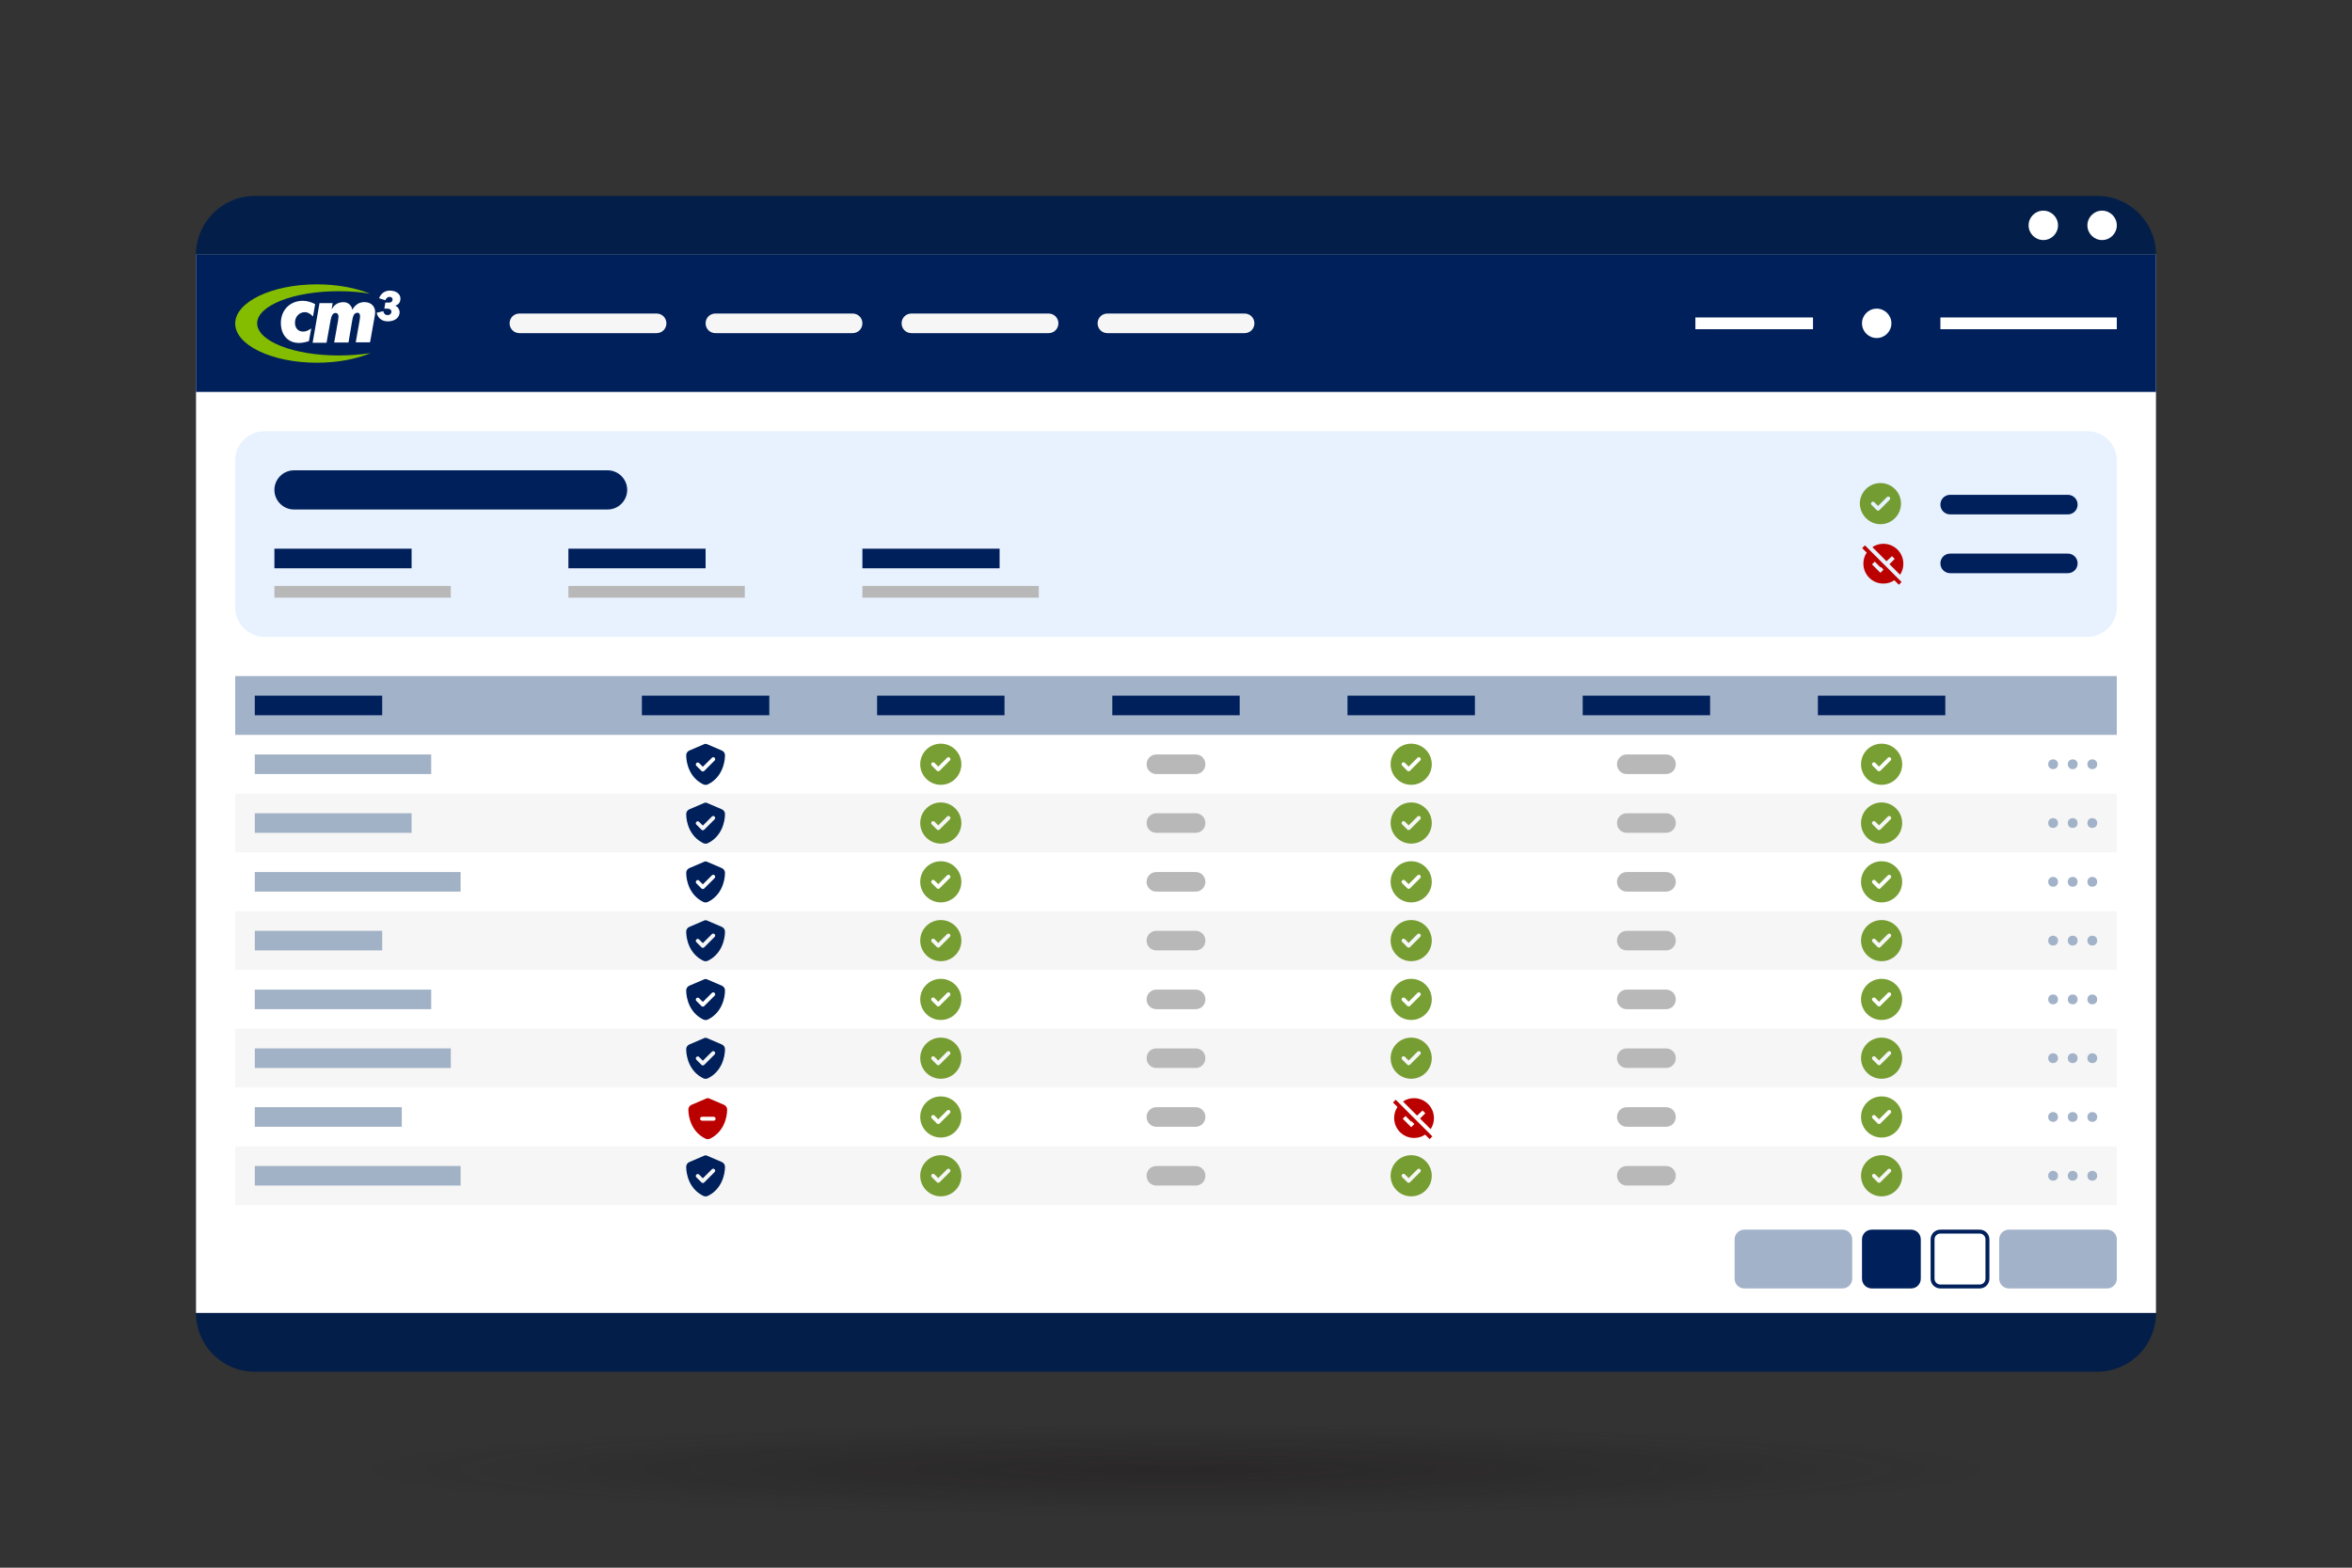 <?xml version="1.0" encoding="UTF-8"?>
<svg xmlns="http://www.w3.org/2000/svg" xmlns:xlink="http://www.w3.org/1999/xlink" version="1.1" id="Layer_1" x="0px" y="0px" viewBox="0 0 1200 800" style="enable-background:new 0 0 1200 800;" xml:space="preserve">
<rect x="0" y="0" width="1200" height="800" fill="#333333" stroke="none"/>
<style type="text/css">
	.st0{fill:url(#SVGID_1_);}
	.st1{fill:#031E49;}
	.st2{fill:#FFFFFF;}
	.st3{fill:#A2B2C8;}
	.st4{fill:#F6F6F6;}
	.st5{fill:#A2B2C6;}
	.st6{fill:#00205C;}
	.st7{fill-rule:evenodd;clip-rule:evenodd;fill:#00205B;}
	.st8{fill-rule:evenodd;clip-rule:evenodd;fill:#F6F6F6;}
	.st9{fill-rule:evenodd;clip-rule:evenodd;fill:#FFFFFF;}
	.st10{fill-rule:evenodd;clip-rule:evenodd;fill:#84BD00;}
	.st11{fill:#00205B;}
	.st12{fill:#BB0000;}
	.st13{fill:#568700;fill-opacity:0.8;}
	.st14{fill:#B8B8B8;}
	.st15{fill:#E8F2FE;}
	.st16{fill-rule:evenodd;clip-rule:evenodd;fill:#B8B8B8;}
</style>
<radialGradient id="SVGID_1_" cx="600" cy="750" r="318.512" gradientTransform="matrix(1.333 0 0 7.500000e-02 -200 693.75)" gradientUnits="userSpaceOnUse">
	<stop offset="0" style="stop-color:#130C0E;stop-opacity:0.3"></stop>
	<stop offset="1" style="stop-color:#130C0E;stop-opacity:0"></stop>
</radialGradient>
<ellipse class="st0" cx="600" cy="750" rx="600" ry="30"></ellipse>
<g id="Device_Background_00000179629172296862788840000011895108925897084311_">
	<path class="st1" d="M1070,700H130c-16.6,0-30-13.4-30-30V130c0-16.6,13.4-30,30-30h940c16.6,0,30,13.4,30,30v540   C1100,686.6,1086.6,700,1070,700z"></path>
	<rect x="100" y="130" class="st2" width="1000" height="540"></rect>
	<circle class="st2" cx="1072.5" cy="115" r="7.5"></circle>
	<circle class="st2" cx="1042.5" cy="115" r="7.5"></circle>
</g>
<rect x="120" y="345" class="st3" width="960" height="30"></rect>
<rect x="120" y="405" class="st4" width="960" height="30"></rect>
<rect x="120" y="465" class="st4" width="960" height="30"></rect>
<rect x="120" y="525" class="st4" width="960" height="30"></rect>
<rect x="120" y="585" class="st4" width="960" height="30"></rect>
<rect x="130" y="385" class="st5" width="90" height="10"></rect>
<rect x="130" y="415" class="st5" width="80" height="10"></rect>
<rect x="130" y="445" class="st5" width="105" height="10"></rect>
<rect x="130" y="475" class="st5" width="65" height="10"></rect>
<rect x="130" y="505" class="st5" width="90" height="10"></rect>
<rect x="130" y="535" class="st5" width="100" height="10"></rect>
<rect x="130" y="565" class="st5" width="75" height="10"></rect>
<rect x="130" y="595" class="st5" width="105" height="10"></rect>
<rect x="130" y="355" class="st6" width="65" height="10"></rect>
<g>
	<circle class="st3" cx="1047.5" cy="390" r="2.5"></circle>
	<circle class="st3" cx="1057.5" cy="390" r="2.5"></circle>
	<circle class="st3" cx="1067.5" cy="390" r="2.5"></circle>
</g>
<g>
	<circle class="st3" cx="1047.5" cy="420" r="2.5"></circle>
	<circle class="st3" cx="1057.5" cy="420" r="2.5"></circle>
	<circle class="st3" cx="1067.5" cy="420" r="2.5"></circle>
</g>
<g>
	<circle class="st3" cx="1047.5" cy="450" r="2.5"></circle>
	<circle class="st3" cx="1057.5" cy="450" r="2.5"></circle>
	<circle class="st3" cx="1067.5" cy="450" r="2.5"></circle>
</g>
<g>
	<circle class="st3" cx="1047.5" cy="480" r="2.5"></circle>
	<circle class="st3" cx="1057.5" cy="480" r="2.5"></circle>
	<circle class="st3" cx="1067.5" cy="480" r="2.5"></circle>
</g>
<g>
	<circle class="st3" cx="1047.5" cy="510" r="2.5"></circle>
	<circle class="st3" cx="1057.5" cy="510" r="2.5"></circle>
	<circle class="st3" cx="1067.5" cy="510" r="2.5"></circle>
</g>
<g>
	<circle class="st3" cx="1047.5" cy="540" r="2.5"></circle>
	<circle class="st3" cx="1057.5" cy="540" r="2.5"></circle>
	<circle class="st3" cx="1067.5" cy="540" r="2.5"></circle>
</g>
<g>
	<circle class="st3" cx="1047.5" cy="570" r="2.5"></circle>
	<circle class="st3" cx="1057.5" cy="570" r="2.5"></circle>
	<circle class="st3" cx="1067.5" cy="570" r="2.5"></circle>
</g>
<path class="st3" d="M1075,657.5h-50c-2.8,0-5-2.2-5-5v-20c0-2.8,2.2-5,5-5h50c2.8,0,5,2.2,5,5v20  C1080,655.3,1077.8,657.5,1075,657.5z"></path>
<g>
	<path class="st6" d="M1010,629.5c1.7,0,3,1.3,3,3v20c0,1.7-1.3,3-3,3h-20c-1.7,0-3-1.3-3-3v-20c0-1.7,1.3-3,3-3H1010 M1010,627.5   h-20c-2.8,0-5,2.2-5,5v20c0,2.8,2.2,5,5,5h20c2.8,0,5-2.2,5-5v-20C1015,629.7,1012.8,627.5,1010,627.5L1010,627.5z"></path>
</g>
<g>
	<path class="st6" d="M975,657.5h-20c-2.8,0-5-2.2-5-5v-20c0-2.8,2.2-5,5-5h20c2.8,0,5,2.2,5,5v20C980,655.3,977.8,657.5,975,657.5z   "></path>
</g>
<path class="st3" d="M940,657.5h-50c-2.8,0-5-2.2-5-5v-20c0-2.8,2.2-5,5-5h50c2.8,0,5,2.2,5,5v20C945,655.3,942.8,657.5,940,657.5z"></path>
<g>
	
		<rect id="Top_Bar_Background_00000134967010961580307010000012247624382851135148_" x="100" y="130" class="st7" width="1000" height="70"></rect>
	<rect x="990" y="162" class="st2" width="90" height="6"></rect>
	<circle class="st2" cx="957.5" cy="165" r="7.5"></circle>
	<rect x="865" y="162" class="st2" width="60" height="6"></rect>
	<path class="st8" d="M635,170h-70c-2.8,0-5-2.2-5-5l0,0c0-2.8,2.2-5,5-5h70c2.8,0,5,2.2,5,5l0,0C640,167.8,637.8,170,635,170z"></path>
	<path class="st8" d="M535,170h-70c-2.8,0-5-2.2-5-5l0,0c0-2.8,2.2-5,5-5h70c2.8,0,5,2.2,5,5l0,0C540,167.8,537.8,170,535,170z"></path>
	<path class="st8" d="M435,170h-70c-2.8,0-5-2.2-5-5l0,0c0-2.8,2.2-5,5-5h70c2.8,0,5,2.2,5,5l0,0C440,167.8,437.8,170,435,170z"></path>
	<path class="st8" d="M335,170h-70c-2.8,0-5-2.2-5-5l0,0c0-2.8,2.2-5,5-5h70c2.8,0,5,2.2,5,5l0,0C340,167.8,337.8,170,335,170z"></path>
	<g id="Logo_00000152945677640149586990000004696400999356796576_">
		<path class="st9" d="M201.6,156c0.5-0.2,2.7-0.7,2.7-3.6l0-0.1c0-2.2-2.1-4-5.4-4c-2.6,0-4.6,1.5-5.5,3.9l3.2,1    c0.4-0.9,1-1.7,2.2-1.7c1.1,0,1.5,0.8,1.5,1.3c0,0.6-0.4,1.6-1.7,1.6h-1l-1,0l-0.5,3.1c0.3,0,1.2,0,1.4,0c1.1,0,2.2,0.4,2.2,1.5    c0,1.1-0.8,1.8-2,1.8c-1.2,0-2-0.9-2.1-2l-3.4,0.8c0.3,2.1,2.2,4.4,5.6,4.4c3.9,0,6.1-2.1,6.1-4.8C203.8,158,203,156.4,201.6,156z    "></path>
		<path class="st10" d="M172.8,181.4c-23,0-41.6-7.3-41.6-16.4c0-9.1,18.6-16.4,41.6-16.4c5.7,0,11.1,0.4,16,1.3    c-7.3-3-16.8-4.8-27.1-4.8c-23,0-41.7,9-41.7,20c0,11,18.7,20,41.7,20c10.5,0,20.1-1.9,27.4-4.9    C184.1,180.9,178.6,181.4,172.8,181.4z"></path>
		<path class="st9" d="M159.7,161.5c-1.4-1.4-2.6-2.2-4.2-2.2c-2.7,0-5,2.2-5,5.4c0,2.7,1.6,4.5,4.1,4.5c1.4,0,2.5-0.4,4.2-1.6    l-1.2,6.5c-2.1,0.6-3.4,0.9-5.1,0.9c-5.6,0-9.2-4.1-9.2-10.2c0-6.7,4.8-11.3,11.2-11.3c2.2,0,4.4,0.7,6.3,1.7L159.7,161.5z"></path>
		<path class="st9" d="M186.5,154.2c-4.9-0.4-6.7,3.9-6.7,3.9c-0.6-3-2.9-3.9-4.5-3.9c-2.9,0-4.8,1.3-6.1,3.7l0.5-3.2h-6.7    l-3.5,20.2h7.1l1.6-8.9c0.7-4,1-6.3,3.1-6.3c0.8,0,1.4,0.8,1.4,1.7c0,0.4-0.1,1.4-0.2,2.1l-2,11.3h7.3l1.5-8.9    c0.7-4.2,0.9-6.3,3.2-6.3c0.8,0,1.2,0.8,1.2,1.8c0,0.5-0.1,1.3-0.2,2l-2,11.3h7.3l2.2-12.3c0.3-1.6,0.4-2.3,0.4-3.3    C191.3,156.1,189.2,154.4,186.5,154.2z"></path>
	</g>
</g>
<g>
	<path class="st11" d="M360.6,379.7c-0.2-0.1-0.4-0.1-0.6-0.1s-0.4,0-0.6,0.1l-7.7,3.3c-0.9,0.4-1.6,1.3-1.6,2.4   c0,4.1,1.7,11.5,8.8,14.9c0.7,0.3,1.5,0.3,2.2,0c7.1-3.4,8.8-10.9,8.8-14.9c0-1.1-0.7-2-1.6-2.4L360.6,379.7z M364.6,388.1   l-5.3,5.3c-0.4,0.4-1,0.4-1.4,0l-2.6-2.6c-0.4-0.4-0.4-1,0-1.4c0.4-0.4,1-0.4,1.4,0l1.9,1.9l4.6-4.6c0.4-0.4,1-0.4,1.4,0   C365,387.1,365,387.7,364.6,388.1L364.6,388.1z"></path>
	<path class="st11" d="M360.6,409.7c-0.2-0.1-0.4-0.1-0.6-0.1s-0.4,0-0.6,0.1l-7.7,3.3c-0.9,0.4-1.6,1.3-1.6,2.4   c0,4.1,1.7,11.5,8.8,14.9c0.7,0.3,1.5,0.3,2.2,0c7.1-3.4,8.8-10.9,8.8-14.9c0-1.1-0.7-2-1.6-2.4L360.6,409.7z M364.6,418.1   l-5.3,5.3c-0.4,0.4-1,0.4-1.4,0l-2.6-2.6c-0.4-0.4-0.4-1,0-1.4c0.4-0.4,1-0.4,1.4,0l1.9,1.9l4.6-4.6c0.4-0.4,1-0.4,1.4,0   C365,417.1,365,417.7,364.6,418.1L364.6,418.1z"></path>
	<path class="st11" d="M360.6,439.7c-0.2-0.1-0.4-0.1-0.6-0.1s-0.4,0-0.6,0.1l-7.7,3.3c-0.9,0.4-1.6,1.3-1.6,2.4   c0,4.1,1.7,11.5,8.8,14.9c0.7,0.3,1.5,0.3,2.2,0c7.1-3.4,8.8-10.9,8.8-14.9c0-1.1-0.7-2-1.6-2.4L360.6,439.7z M364.6,448.1   l-5.3,5.3c-0.4,0.4-1,0.4-1.4,0l-2.6-2.6c-0.4-0.4-0.4-1,0-1.4c0.4-0.4,1-0.4,1.4,0l1.9,1.9l4.6-4.6c0.4-0.4,1-0.4,1.4,0   C365,447.1,365,447.7,364.6,448.1L364.6,448.1z"></path>
	<path class="st11" d="M360.6,469.7c-0.2-0.1-0.4-0.1-0.6-0.1s-0.4,0-0.6,0.1l-7.7,3.3c-0.9,0.4-1.6,1.3-1.6,2.4   c0,4.1,1.7,11.5,8.8,14.9c0.7,0.3,1.5,0.3,2.2,0c7.1-3.4,8.8-10.9,8.8-14.9c0-1.1-0.7-2-1.6-2.4L360.6,469.7z M364.6,478.1   l-5.3,5.3c-0.4,0.4-1,0.4-1.4,0l-2.6-2.6c-0.4-0.4-0.4-1,0-1.4c0.4-0.4,1-0.4,1.4,0l1.9,1.9l4.6-4.6c0.4-0.4,1-0.4,1.4,0   C365,477.1,365,477.7,364.6,478.1L364.6,478.1z"></path>
	<path class="st11" d="M360.6,499.7c-0.2-0.1-0.4-0.1-0.6-0.1s-0.4,0-0.6,0.1l-7.7,3.3c-0.9,0.4-1.6,1.3-1.6,2.4   c0,4.1,1.7,11.5,8.8,14.9c0.7,0.3,1.5,0.3,2.2,0c7.1-3.4,8.8-10.9,8.8-14.9c0-1.1-0.7-2-1.6-2.4L360.6,499.7z M364.6,508.1   l-5.3,5.3c-0.4,0.4-1,0.4-1.4,0l-2.6-2.6c-0.4-0.4-0.4-1,0-1.4c0.4-0.4,1-0.4,1.4,0l1.9,1.9l4.6-4.6c0.4-0.4,1-0.4,1.4,0   C365,507.1,365,507.7,364.6,508.1L364.6,508.1z"></path>
	<path class="st11" d="M360.6,529.7c-0.2-0.1-0.4-0.1-0.6-0.1s-0.4,0-0.6,0.1l-7.7,3.3c-0.9,0.4-1.6,1.3-1.6,2.4   c0,4.1,1.7,11.5,8.8,14.9c0.7,0.3,1.5,0.3,2.2,0c7.1-3.4,8.8-10.9,8.8-14.9c0-1.1-0.7-2-1.6-2.4L360.6,529.7z M364.6,538.1   l-5.3,5.3c-0.4,0.4-1,0.4-1.4,0l-2.6-2.6c-0.4-0.4-0.4-1,0-1.4c0.4-0.4,1-0.4,1.4,0l1.9,1.9l4.6-4.6c0.4-0.4,1-0.4,1.4,0   C365,537.1,365,537.7,364.6,538.1L364.6,538.1z"></path>
	<path class="st11" d="M360.6,589.7c-0.2-0.1-0.4-0.1-0.6-0.1s-0.4,0-0.6,0.1l-7.7,3.3c-0.9,0.4-1.6,1.3-1.6,2.4   c0,4.1,1.7,11.5,8.8,14.9c0.7,0.3,1.5,0.3,2.2,0c7.1-3.4,8.8-10.9,8.8-14.9c0-1.1-0.7-2-1.6-2.4L360.6,589.7z M364.6,598.1   l-5.3,5.3c-0.4,0.4-1,0.4-1.4,0l-2.6-2.6c-0.4-0.4-0.4-1,0-1.4c0.4-0.4,1-0.4,1.4,0l1.9,1.9l4.6-4.6c0.4-0.4,1-0.4,1.4,0   C365,597.1,365,597.7,364.6,598.1L364.6,598.1z"></path>
	<path class="st12" d="M361.7,560.5c-0.2-0.1-0.4-0.1-0.6-0.1c-0.2,0-0.4,0-0.6,0.1l-7.7,3.3c-0.9,0.4-1.6,1.3-1.6,2.4   c0,4.1,1.7,11.5,8.8,14.9c0.7,0.3,1.5,0.3,2.2,0c7.1-3.4,8.8-10.9,8.8-14.9c0-1.1-0.7-2-1.6-2.4L361.7,560.5z M358.2,569.9h5.9   c0.5,0,1,0.4,1,1s-0.4,1-1,1h-5.9c-0.5,0-1-0.4-1-1S357.6,569.9,358.2,569.9z"></path>
	<rect x="327.5" y="355" class="st6" width="65" height="10"></rect>
</g>
<g>
	<path class="st13" d="M480,610.5c5.8,0,10.5-4.7,10.5-10.5s-4.7-10.5-10.5-10.5s-10.5,4.7-10.5,10.5S474.2,610.5,480,610.5z    M484.6,598.1l-5.2,5.2c-0.4,0.4-1,0.4-1.4,0l-2.6-2.6c-0.4-0.4-0.4-1,0-1.4c0.4-0.4,1-0.4,1.4,0l1.9,1.9l4.5-4.5   c0.4-0.4,1-0.4,1.4,0C485,597.1,485,597.7,484.6,598.1L484.6,598.1z"></path>
	<path class="st13" d="M480,580.5c5.8,0,10.5-4.7,10.5-10.5s-4.7-10.5-10.5-10.5s-10.5,4.7-10.5,10.5S474.2,580.5,480,580.5z    M484.6,568.1l-5.2,5.2c-0.4,0.4-1,0.4-1.4,0l-2.6-2.6c-0.4-0.4-0.4-1,0-1.4c0.4-0.4,1-0.4,1.4,0l1.9,1.9l4.5-4.5   c0.4-0.4,1-0.4,1.4,0C485,567.1,485,567.7,484.6,568.1L484.6,568.1z"></path>
	<path class="st13" d="M480,550.5c5.8,0,10.5-4.7,10.5-10.5s-4.7-10.5-10.5-10.5s-10.5,4.7-10.5,10.5S474.2,550.5,480,550.5z    M484.6,538.1l-5.2,5.2c-0.4,0.4-1,0.4-1.4,0l-2.6-2.6c-0.4-0.4-0.4-1,0-1.4c0.4-0.4,1-0.4,1.4,0l1.9,1.9l4.5-4.5   c0.4-0.4,1-0.4,1.4,0C485,537.1,485,537.7,484.6,538.1L484.6,538.1z"></path>
	<path class="st13" d="M480,520.5c5.8,0,10.5-4.7,10.5-10.5s-4.7-10.5-10.5-10.5s-10.5,4.7-10.5,10.5S474.2,520.5,480,520.5z    M484.6,508.1l-5.2,5.2c-0.4,0.4-1,0.4-1.4,0l-2.6-2.6c-0.4-0.4-0.4-1,0-1.4c0.4-0.4,1-0.4,1.4,0l1.9,1.9l4.5-4.5   c0.4-0.4,1-0.4,1.4,0C485,507.1,485,507.7,484.6,508.1L484.6,508.1z"></path>
	<path class="st13" d="M480,490.5c5.8,0,10.5-4.7,10.5-10.5s-4.7-10.5-10.5-10.5s-10.5,4.7-10.5,10.5S474.2,490.5,480,490.5z    M484.6,478.1l-5.2,5.2c-0.4,0.4-1,0.4-1.4,0l-2.6-2.6c-0.4-0.4-0.4-1,0-1.4c0.4-0.4,1-0.4,1.4,0l1.9,1.9l4.5-4.5   c0.4-0.4,1-0.4,1.4,0C485,477.1,485,477.7,484.6,478.1L484.6,478.1z"></path>
	<path class="st13" d="M480,460.5c5.8,0,10.5-4.7,10.5-10.5s-4.7-10.5-10.5-10.5s-10.5,4.7-10.5,10.5S474.2,460.5,480,460.5z    M484.6,448.1l-5.2,5.2c-0.4,0.4-1,0.4-1.4,0l-2.6-2.6c-0.4-0.4-0.4-1,0-1.4c0.4-0.4,1-0.4,1.4,0l1.9,1.9l4.5-4.5   c0.4-0.4,1-0.4,1.4,0C485,447.1,485,447.7,484.6,448.1L484.6,448.1z"></path>
	<path class="st13" d="M480,430.5c5.8,0,10.5-4.7,10.5-10.5s-4.7-10.5-10.5-10.5s-10.5,4.7-10.5,10.5S474.2,430.5,480,430.5z    M484.6,418.1l-5.2,5.2c-0.4,0.4-1,0.4-1.4,0l-2.6-2.6c-0.4-0.4-0.4-1,0-1.4c0.4-0.4,1-0.4,1.4,0l1.9,1.9l4.5-4.5   c0.4-0.4,1-0.4,1.4,0C485,417.1,485,417.7,484.6,418.1L484.6,418.1z"></path>
	<path class="st13" d="M480,400.5c5.8,0,10.5-4.7,10.5-10.5s-4.7-10.5-10.5-10.5s-10.5,4.7-10.5,10.5S474.2,400.5,480,400.5z    M484.6,388.1l-5.2,5.2c-0.4,0.4-1,0.4-1.4,0l-2.6-2.6c-0.4-0.4-0.4-1,0-1.4c0.4-0.4,1-0.4,1.4,0l1.9,1.9l4.5-4.5   c0.4-0.4,1-0.4,1.4,0C485,387.1,485,387.7,484.6,388.1L484.6,388.1z"></path>
	<rect x="447.5" y="355" class="st6" width="65" height="10"></rect>
</g>
<rect x="567.5" y="355" class="st6" width="65" height="10"></rect>
<rect x="807.5" y="355" class="st6" width="65" height="10"></rect>
<g>
	<path class="st12" d="M730.8,579.9l-18.7-18.7l-1.4,1.4l2.3,2.3c-1.1,1.6-1.7,3.5-1.7,5.6c0,5.6,4.5,10.2,10.2,10.2   c2.1,0,4-0.6,5.6-1.7l2.3,2.3L730.8,579.9z M720,575.2l-4.3-4.3l1.4-1.4l2.9,2.9l0.2-0.2l1.4,1.4L720,575.2z M723,569.3l-7.2-7.2   c1.6-1.1,3.5-1.7,5.6-1.7c5.6,0,10.2,4.5,10.2,10.2c0,2.1-0.6,4-1.7,5.6l-5.4-5.4l2.7-2.7l-1.4-1.4L723,569.3z"></path>
	<path class="st13" d="M720,610.5c5.8,0,10.5-4.7,10.5-10.5s-4.7-10.5-10.5-10.5s-10.5,4.7-10.5,10.5S714.2,610.5,720,610.5z    M724.6,598.1l-5.2,5.2c-0.4,0.4-1,0.4-1.4,0l-2.6-2.6c-0.4-0.4-0.4-1,0-1.4c0.4-0.4,1-0.4,1.4,0l1.9,1.9l4.5-4.5   c0.4-0.4,1-0.4,1.4,0C725,597.1,725,597.7,724.6,598.1L724.6,598.1z"></path>
	<path class="st13" d="M720,550.5c5.8,0,10.5-4.7,10.5-10.5s-4.7-10.5-10.5-10.5s-10.5,4.7-10.5,10.5S714.2,550.5,720,550.5z    M724.6,538.1l-5.2,5.2c-0.4,0.4-1,0.4-1.4,0l-2.6-2.6c-0.4-0.4-0.4-1,0-1.4c0.4-0.4,1-0.4,1.4,0l1.9,1.9l4.5-4.5   c0.4-0.4,1-0.4,1.4,0C725,537.1,725,537.7,724.6,538.1L724.6,538.1z"></path>
	<path class="st13" d="M720,520.5c5.8,0,10.5-4.7,10.5-10.5s-4.7-10.5-10.5-10.5s-10.5,4.7-10.5,10.5S714.2,520.5,720,520.5z    M724.6,508.1l-5.2,5.2c-0.4,0.4-1,0.4-1.4,0l-2.6-2.6c-0.4-0.4-0.4-1,0-1.4c0.4-0.4,1-0.4,1.4,0l1.9,1.9l4.5-4.5   c0.4-0.4,1-0.4,1.4,0C725,507.1,725,507.7,724.6,508.1L724.6,508.1z"></path>
	<path class="st13" d="M720,490.5c5.8,0,10.5-4.7,10.5-10.5s-4.7-10.5-10.5-10.5s-10.5,4.7-10.5,10.5S714.2,490.5,720,490.5z    M724.6,478.1l-5.2,5.2c-0.4,0.4-1,0.4-1.4,0l-2.6-2.6c-0.4-0.4-0.4-1,0-1.4c0.4-0.4,1-0.4,1.4,0l1.9,1.9l4.5-4.5   c0.4-0.4,1-0.4,1.4,0C725,477.1,725,477.7,724.6,478.1L724.6,478.1z"></path>
	<path class="st13" d="M720,460.5c5.8,0,10.5-4.7,10.5-10.5s-4.7-10.5-10.5-10.5s-10.5,4.7-10.5,10.5S714.2,460.5,720,460.5z    M724.6,448.1l-5.2,5.2c-0.4,0.4-1,0.4-1.4,0l-2.6-2.6c-0.4-0.4-0.4-1,0-1.4c0.4-0.4,1-0.4,1.4,0l1.9,1.9l4.5-4.5   c0.4-0.4,1-0.4,1.4,0C725,447.1,725,447.7,724.6,448.1L724.6,448.1z"></path>
	<path class="st13" d="M720,430.5c5.8,0,10.5-4.7,10.5-10.5s-4.7-10.5-10.5-10.5s-10.5,4.7-10.5,10.5S714.2,430.5,720,430.5z    M724.6,418.1l-5.2,5.2c-0.4,0.4-1,0.4-1.4,0l-2.6-2.6c-0.4-0.4-0.4-1,0-1.4c0.4-0.4,1-0.4,1.4,0l1.9,1.9l4.5-4.5   c0.4-0.4,1-0.4,1.4,0C725,417.1,725,417.7,724.6,418.1L724.6,418.1z"></path>
	<path class="st13" d="M720,400.5c5.8,0,10.5-4.7,10.5-10.5s-4.7-10.5-10.5-10.5s-10.5,4.7-10.5,10.5S714.2,400.5,720,400.5z    M724.6,388.1l-5.2,5.2c-0.4,0.4-1,0.4-1.4,0l-2.6-2.6c-0.4-0.4-0.4-1,0-1.4c0.4-0.4,1-0.4,1.4,0l1.9,1.9l4.5-4.5   c0.4-0.4,1-0.4,1.4,0C725,387.1,725,387.7,724.6,388.1L724.6,388.1z"></path>
	<rect x="687.5" y="355" class="st6" width="65" height="10"></rect>
</g>
<path class="st13" d="M960,610.5c5.8,0,10.5-4.7,10.5-10.5s-4.7-10.5-10.5-10.5s-10.5,4.7-10.5,10.5S954.2,610.5,960,610.5z   M964.6,598.1l-5.2,5.2c-0.4,0.4-1,0.4-1.4,0l-2.6-2.6c-0.4-0.4-0.4-1,0-1.4c0.4-0.4,1-0.4,1.4,0l1.9,1.9l4.5-4.5  c0.4-0.4,1-0.4,1.4,0C965,597.1,965,597.7,964.6,598.1L964.6,598.1z"></path>
<path class="st13" d="M960,580.5c5.8,0,10.5-4.7,10.5-10.5s-4.7-10.5-10.5-10.5s-10.5,4.7-10.5,10.5S954.2,580.5,960,580.5z   M964.6,568.1l-5.2,5.2c-0.4,0.4-1,0.4-1.4,0l-2.6-2.6c-0.4-0.4-0.4-1,0-1.4c0.4-0.4,1-0.4,1.4,0l1.9,1.9l4.5-4.5  c0.4-0.4,1-0.4,1.4,0C965,567.1,965,567.7,964.6,568.1L964.6,568.1z"></path>
<path class="st13" d="M960,550.5c5.8,0,10.5-4.7,10.5-10.5s-4.7-10.5-10.5-10.5s-10.5,4.7-10.5,10.5S954.2,550.5,960,550.5z   M964.6,538.1l-5.2,5.2c-0.4,0.4-1,0.4-1.4,0l-2.6-2.6c-0.4-0.4-0.4-1,0-1.4c0.4-0.4,1-0.4,1.4,0l1.9,1.9l4.5-4.5  c0.4-0.4,1-0.4,1.4,0C965,537.1,965,537.7,964.6,538.1L964.6,538.1z"></path>
<path class="st13" d="M960,520.5c5.8,0,10.5-4.7,10.5-10.5s-4.7-10.5-10.5-10.5s-10.5,4.7-10.5,10.5S954.2,520.5,960,520.5z   M964.6,508.1l-5.2,5.2c-0.4,0.4-1,0.4-1.4,0l-2.6-2.6c-0.4-0.4-0.4-1,0-1.4c0.4-0.4,1-0.4,1.4,0l1.9,1.9l4.5-4.5  c0.4-0.4,1-0.4,1.4,0C965,507.1,965,507.7,964.6,508.1L964.6,508.1z"></path>
<path class="st13" d="M960,490.5c5.8,0,10.5-4.7,10.5-10.5s-4.7-10.5-10.5-10.5s-10.5,4.7-10.5,10.5S954.2,490.5,960,490.5z   M964.6,478.1l-5.2,5.2c-0.4,0.4-1,0.4-1.4,0l-2.6-2.6c-0.4-0.4-0.4-1,0-1.4c0.4-0.4,1-0.4,1.4,0l1.9,1.9l4.5-4.5  c0.4-0.4,1-0.4,1.4,0C965,477.1,965,477.7,964.6,478.1L964.6,478.1z"></path>
<path class="st13" d="M960,460.5c5.8,0,10.5-4.7,10.5-10.5s-4.7-10.5-10.5-10.5s-10.5,4.7-10.5,10.5S954.2,460.5,960,460.5z   M964.6,448.1l-5.2,5.2c-0.4,0.4-1,0.4-1.4,0l-2.6-2.6c-0.4-0.4-0.4-1,0-1.4c0.4-0.4,1-0.4,1.4,0l1.9,1.9l4.5-4.5  c0.4-0.4,1-0.4,1.4,0C965,447.1,965,447.7,964.6,448.1L964.6,448.1z"></path>
<path class="st13" d="M960,430.5c5.8,0,10.5-4.7,10.5-10.5s-4.7-10.5-10.5-10.5s-10.5,4.7-10.5,10.5S954.2,430.5,960,430.5z   M964.6,418.1l-5.2,5.2c-0.4,0.4-1,0.4-1.4,0l-2.6-2.6c-0.4-0.4-0.4-1,0-1.4c0.4-0.4,1-0.4,1.4,0l1.9,1.9l4.5-4.5  c0.4-0.4,1-0.4,1.4,0C965,417.1,965,417.7,964.6,418.1L964.6,418.1z"></path>
<path class="st13" d="M960,400.5c5.8,0,10.5-4.7,10.5-10.5s-4.7-10.5-10.5-10.5s-10.5,4.7-10.5,10.5S954.2,400.5,960,400.5z   M964.6,388.1l-5.2,5.2c-0.4,0.4-1,0.4-1.4,0l-2.6-2.6c-0.4-0.4-0.4-1,0-1.4c0.4-0.4,1-0.4,1.4,0l1.9,1.9l4.5-4.5  c0.4-0.4,1-0.4,1.4,0C965,387.1,965,387.7,964.6,388.1L964.6,388.1z"></path>
<rect x="927.5" y="355" class="st6" width="65" height="10"></rect>
<path class="st14" d="M610,395h-20c-2.8,0-5-2.2-5-5l0,0c0-2.8,2.2-5,5-5h20c2.8,0,5,2.2,5,5l0,0C615,392.8,612.8,395,610,395z"></path>
<path class="st14" d="M610,425h-20c-2.8,0-5-2.2-5-5l0,0c0-2.8,2.2-5,5-5h20c2.8,0,5,2.2,5,5l0,0C615,422.8,612.8,425,610,425z"></path>
<path class="st14" d="M610,455h-20c-2.8,0-5-2.2-5-5l0,0c0-2.8,2.2-5,5-5h20c2.8,0,5,2.2,5,5l0,0C615,452.8,612.8,455,610,455z"></path>
<path class="st14" d="M610,485h-20c-2.8,0-5-2.2-5-5l0,0c0-2.8,2.2-5,5-5h20c2.8,0,5,2.2,5,5l0,0C615,482.8,612.8,485,610,485z"></path>
<path class="st14" d="M610,515h-20c-2.8,0-5-2.2-5-5l0,0c0-2.8,2.2-5,5-5h20c2.8,0,5,2.2,5,5l0,0C615,512.8,612.8,515,610,515z"></path>
<path class="st14" d="M610,545h-20c-2.8,0-5-2.2-5-5l0,0c0-2.8,2.2-5,5-5h20c2.8,0,5,2.2,5,5l0,0C615,542.8,612.8,545,610,545z"></path>
<path class="st14" d="M610,575h-20c-2.8,0-5-2.2-5-5l0,0c0-2.8,2.2-5,5-5h20c2.8,0,5,2.2,5,5l0,0C615,572.8,612.8,575,610,575z"></path>
<path class="st14" d="M610,605h-20c-2.8,0-5-2.2-5-5l0,0c0-2.8,2.2-5,5-5h20c2.8,0,5,2.2,5,5l0,0C615,602.8,612.8,605,610,605z"></path>
<path class="st14" d="M850,395h-20c-2.8,0-5-2.2-5-5l0,0c0-2.8,2.2-5,5-5h20c2.8,0,5,2.2,5,5l0,0C855,392.8,852.8,395,850,395z"></path>
<path class="st14" d="M850,425h-20c-2.8,0-5-2.2-5-5l0,0c0-2.8,2.2-5,5-5h20c2.8,0,5,2.2,5,5l0,0C855,422.8,852.8,425,850,425z"></path>
<path class="st14" d="M850,455h-20c-2.8,0-5-2.2-5-5l0,0c0-2.8,2.2-5,5-5h20c2.8,0,5,2.2,5,5l0,0C855,452.8,852.8,455,850,455z"></path>
<path class="st14" d="M850,485h-20c-2.8,0-5-2.2-5-5l0,0c0-2.8,2.2-5,5-5h20c2.8,0,5,2.2,5,5l0,0C855,482.8,852.8,485,850,485z"></path>
<path class="st14" d="M850,515h-20c-2.8,0-5-2.2-5-5l0,0c0-2.8,2.2-5,5-5h20c2.8,0,5,2.2,5,5l0,0C855,512.8,852.8,515,850,515z"></path>
<path class="st14" d="M850,545h-20c-2.8,0-5-2.2-5-5l0,0c0-2.8,2.2-5,5-5h20c2.8,0,5,2.2,5,5l0,0C855,542.8,852.8,545,850,545z"></path>
<path class="st14" d="M850,575h-20c-2.8,0-5-2.2-5-5l0,0c0-2.8,2.2-5,5-5h20c2.8,0,5,2.2,5,5l0,0C855,572.8,852.8,575,850,575z"></path>
<path class="st14" d="M850,605h-20c-2.8,0-5-2.2-5-5l0,0c0-2.8,2.2-5,5-5h20c2.8,0,5,2.2,5,5l0,0C855,602.8,852.8,605,850,605z"></path>
<path class="st15" d="M1065,325H135c-8.3,0-15-6.7-15-15v-75c0-8.3,6.7-15,15-15h930c8.3,0,15,6.7,15,15v75  C1080,318.3,1073.3,325,1065,325z"></path>
<path class="st12" d="M970.2,297l-18.7-18.7l-1.4,1.4l2.3,2.3c-1.1,1.6-1.7,3.5-1.7,5.6c0,5.6,4.5,10.2,10.2,10.2  c2.1,0,4-0.6,5.6-1.7l2.3,2.3L970.2,297z M959.4,292.3l-4.3-4.3l1.4-1.4l2.9,2.9l0.2-0.2l1.4,1.4L959.4,292.3z M962.5,286.4  l-7.2-7.2c1.6-1.1,3.5-1.7,5.6-1.7c5.6,0,10.2,4.5,10.2,10.2c0,2.1-0.6,4-1.7,5.6l-5.4-5.4l2.7-2.7l-1.4-1.4L962.5,286.4z"></path>
<path class="st13" d="M959.4,267.5c5.8,0,10.5-4.7,10.5-10.5c0-5.8-4.7-10.5-10.5-10.5s-10.5,4.7-10.5,10.5  C949,262.8,953.7,267.5,959.4,267.5z M964.1,255.1l-5.2,5.2c-0.4,0.4-1,0.4-1.4,0l-2.6-2.6c-0.4-0.4-0.4-1,0-1.4  c0.4-0.4,1-0.4,1.4,0l1.9,1.9l4.5-4.5c0.4-0.4,1-0.4,1.4,0S964.4,254.8,964.1,255.1L964.1,255.1z"></path>
<path class="st6" d="M1055,262.5h-60c-2.8,0-5-2.2-5-5l0,0c0-2.8,2.2-5,5-5h60c2.8,0,5,2.2,5,5l0,0  C1060,260.3,1057.8,262.5,1055,262.5z"></path>
<path class="st6" d="M1055,292.5h-60c-2.8,0-5-2.2-5-5l0,0c0-2.8,2.2-5,5-5h60c2.8,0,5,2.2,5,5l0,0  C1060,290.3,1057.8,292.5,1055,292.5z"></path>
<path class="st6" d="M310,260H150c-5.5,0-10-4.5-10-10v0c0-5.5,4.5-10,10-10h160c5.5,0,10,4.5,10,10v0C320,255.5,315.5,260,310,260z  "></path>
<rect x="140" y="280" class="st6" width="70" height="10"></rect>
<rect x="140" y="299" class="st16" width="90" height="6"></rect>
<rect x="290" y="280" class="st6" width="70" height="10"></rect>
<rect x="290" y="299" class="st16" width="90" height="6"></rect>
<rect x="440" y="280" class="st6" width="70" height="10"></rect>
<rect x="440" y="299" class="st16" width="90" height="6"></rect>
<g>
	<circle class="st3" cx="1047.5" cy="600" r="2.5"></circle>
	<circle class="st3" cx="1057.5" cy="600" r="2.5"></circle>
	<circle class="st3" cx="1067.5" cy="600" r="2.5"></circle>
</g>
</svg>
